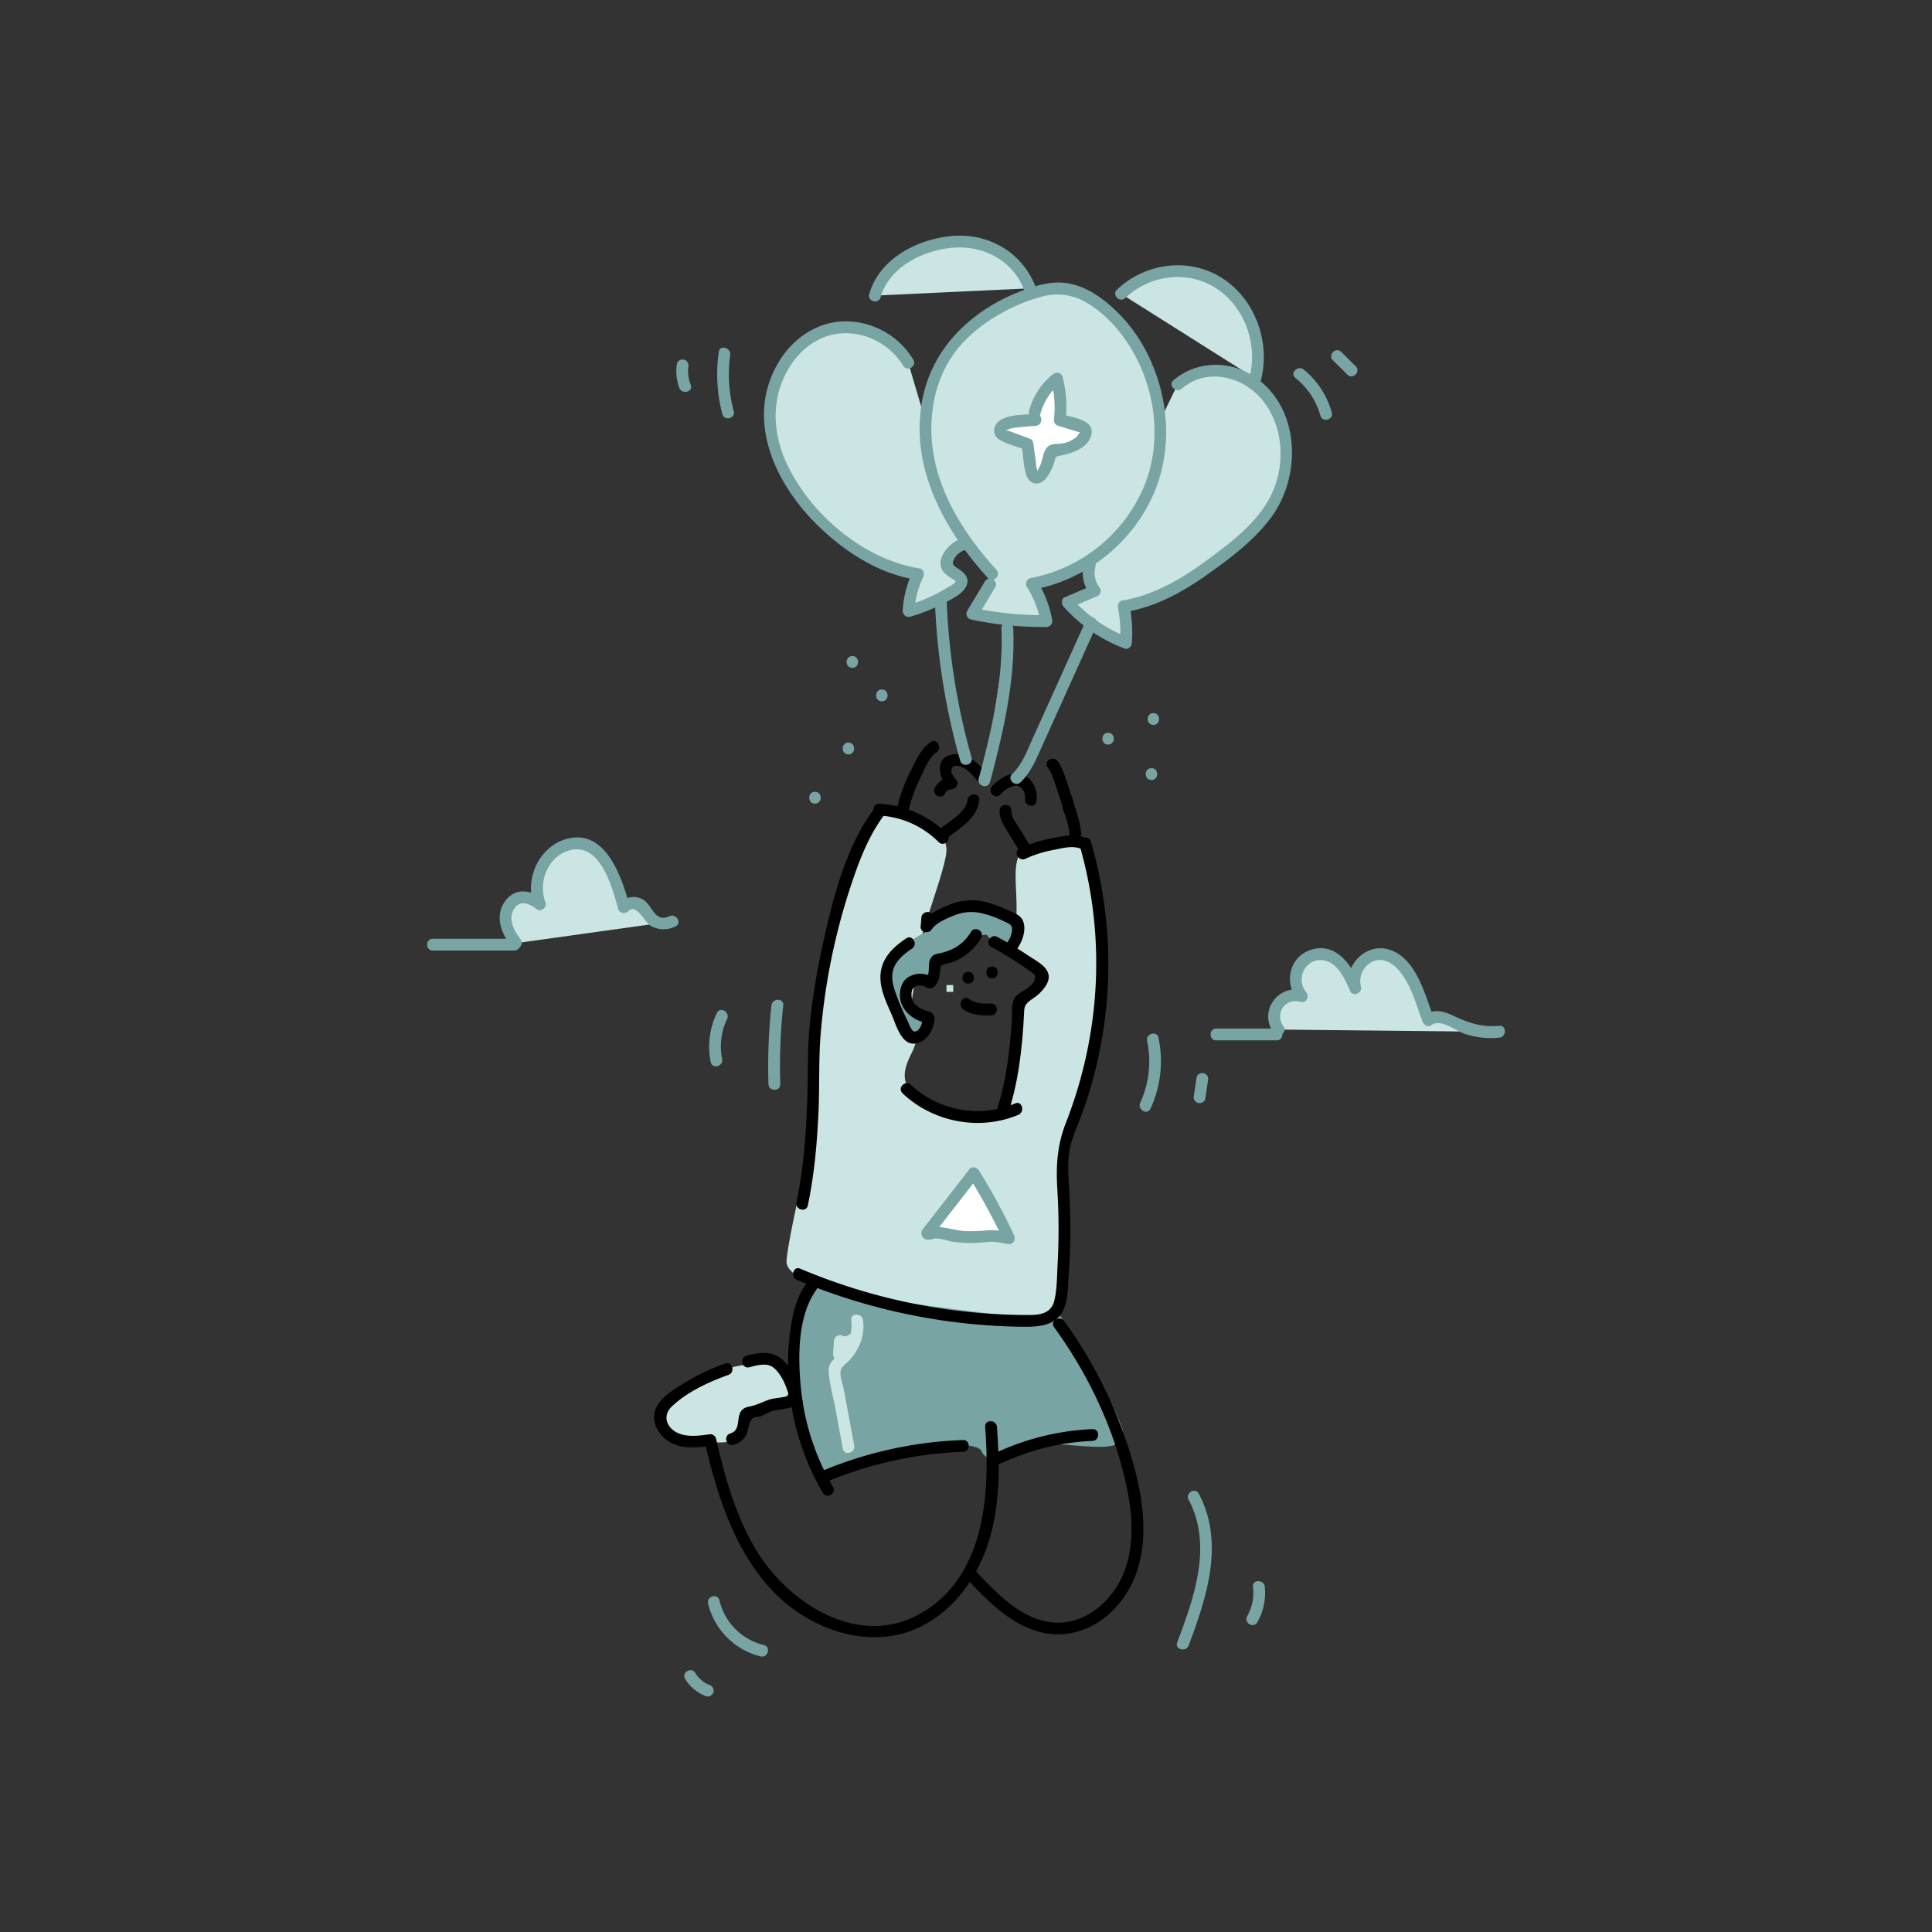 <svg viewBox="0 0 1000 1000" width="1000" height="1000" xmlns="http://www.w3.org/2000/svg"><rect x="0" y="0" width="1000" height="1000" fill="#333333" stroke="none"/><path d="M403.31 706.37s-19.43-2.88-34.24 5.08-28.93 16.51-26 23.63 14.68 11.3 18.12 11 22.56 3.42 22.7-5.33 4.46-10.7 10.15-12.15 17.3-4.09 14-12.39" fill="#cae5e3"/><path d="M439.14 654.13c-1 1.36-22.58 9.67-26.56 31.65s-.35 56.37 7.14 67.27 4.63 12.54 23.4 5 61.87-14.32 64.93-6.85 14.94 1.23 28.17-2.79S585.78 756.3 581 740s-36.66-68.57-41.75-70.94" fill="#78a5a3"/><path d="M435.18 469.77s15.39-54.91 28.29-51.13 26.59 11.69 26.42 21.42-15 46.39-15 54.54-5.13 35.52-5.13 35.52 8.9 1.59 1.89 15.39-2.31 18.74 7.22 25.44 11.05 7.28 11.05 7.28 29.47 8.92 32.87-10.09a371.34 371.34 0 004.51-37.79s1.14-15.61 7.48-20.48 9.93-2.6 5.08-7.81-16.29.95-14.08-22.49-6.39-41 12.62-43.1 26.45 0 26.12 10.53 12.57 66.55 4.66 91.29-18.59 46.79-19.18 72.83-2.14 47.08-2.37 53.65.65 14.57-7.82 16.74-77.81-8.65-82.7-8.6-50.91-7.46-50-20.36S420.25 589 420.25 589l1.46-53.54 5.07-36" fill="#cae5e3"/><path d="M459.19 509.48a20 20 0 015.36-16.4A51.92 51.92 0 01479 482.49s3-8.95 12.29-10.87 20.19-3.62 28.33 1.81 7.06 9.95 7.06 9.95-3.78 9-8.53 6.84a18.08 18.08 0 01-7.24-6.31s-3.39-1.07-9.75 4.47-12.77 7.12-15.37 9.72-2.55 7.52-2.55 7.52-1.86.23-7.75 2.67-10.07 5.31-5 10.63 11.23 7.13 10.48 10.86a15.1 15.1 0 01-3.91 6.79s-2.67 5.62-8.29-3.47" fill="#78a5a3"/><g fill="#cae5e3"><path d="M513.54 297c-15.28-16.63-28.11-36.27-32.78-58.37s-.14-46.89 15.37-63.3c9.79-10.36 22.85-18.28 36.32-22.9 5.4-1.85 11-3.48 16.72-3.2 8.34.4 16 4.86 22.42 10.2C595.05 179 606 214.17 598.1 243.66s-33.9 53.31-64 58.54a50.29 50.29 0 017.49 19.24 167.46 167.46 0 01-38.34-3.78l9.16-15.23"/><path d="M470.09 187.72c-7.91-13.92-25.73-21.36-41.18-17.2-20.28 5.48-32.31 28.48-30.37 49.37s15 39.35 30.6 53.39c13.05 11.73 28.7 21.34 46.07 23.87a45.44 45.44 0 00-4.92 19.11 85 85 0 0023-10.39c1.77-1.13 3.58-2.45 4.36-4.4 1.34-3.38-6.23-5.13-7.58-8.5s4.36-10.32 7.92-11M609.53 199c9-8.25 23.37-9.22 34.26-3.67S662.08 212 664.72 224a51.65 51.65 0 01-4.85 35.19c-6.08 11.35-16.16 19.95-26.29 27.89-15.5 12.15-32.46 23.74-51.92 26.76a63 63 0 011.12 18.88 74.22 74.22 0 01-30.06-20.87l14-6a14.61 14.61 0 01-2.57-13.43M487 312a340.28 340.28 0 0012.94 80.93M521.4 325.19c1.26 25.51-5.35 54.07-11.89 78.76"/><path d="M564.89 322.31l-30.13 66.84c-2.23 4.93-4.56 10-8.63 13.59M452.87 153c3-11.94 14-20.35 25.6-24.56 10.72-3.9 22.84-5 33.46-.81a37.3 37.3 0 0121.17 21.62M580.3 152.08A41.11 41.11 0 01648.43 169a57.82 57.82 0 012.33 14.15 37.28 37.28 0 01-1 12.77M535.53 213.51A31.94 31.94 0 01547 195.93a55.56 55.56 0 011.54 21.51l11.09 3.42a4.26 4.26 0 011.78.88c1.32 1.3.42 3.55-.76 5a17.36 17.36 0 01-13.45 6.16c-1 0-2.18-.08-2.92.63a3.85 3.85 0 00-.85 2.2 23.68 23.68 0 01-4 9.49c-.81 1.15-2 2.34-3.41 2.05-1.56-.34-2.09-2.25-2.31-3.83l-2-13.5-11.71-4.47a4 4 0 01-2-1.29 2.69 2.69 0 01.54-3.27 6.84 6.84 0 013.2-1.57 73.69 73.69 0 0114.26-1.91M267.18 488.17c-3.37-4.1-6-9.24-5.41-14.51s5.42-10.24 10.66-9.43c2.65.41 4.89 2.12 7 3.78-4.76-11.15 1.26-25.65 12.52-30.13a16.86 16.86 0 0111.92-.56c5.52 2 9 7.4 11.65 12.66a101.07 101.07 0 017.35 19.6 6.65 6.65 0 019.74-.29c1.17 1.31 1.74 3 2.71 4.49a10 10 0 0012.75 3.1M629.55 535.42h28.51M661.71 532.9a11 11 0 0112.18-17.24 13 13 0 0112.64-21.42c7.65 1.92 11.78 10 14.94 17.21-2.87-8.2 4.59-18.12 13.26-17.64 10.15.56 15.85 11.63 19.49 21.12l5 13.08c3.88-3.7 10.06-.37 14.83 2.08a38.59 38.59 0 0021.87 4"/></g><path d="M513.18 490.21c4.68 2.55 9.27 5.25 13.73 8.18 2.22 1.46 4.43 3 6.58 4.54 1.88 1.37 2.5 1.25 2.21 3.59-.22 1.78-1.32 2.75-2.56 3.89-2.83 2.61-7.4 3.68-8.68 7.66-1 3.08-.52 6.93-.74 10.15-1.07 15.88-3 32.59-8.26 47.7-1.28 3.73 4.62 5.33 5.89 1.63 5.68-16.44 7.79-34.95 8.66-52.24.14-2.88-.1-4.74 2.44-6.87 1.79-1.51 3.86-2.57 5.57-4.26 2.66-2.63 5.76-6.37 4.53-10.38-1.29-4.16-7-6.93-10.34-9.2-5.15-3.5-10.48-6.69-16-9.66-3.45-1.88-6.54 3.39-3.08 5.27zM501.13 509.13c3.93 0 3.94-6.11 0-6.11s-3.94 6.11 0 6.11z"/><path d="M513.48 506.41c3.94 0 3.94-6.11 0-6.11s-3.93 6.11 0 6.11zM498.52 522.37c4.2 3.09 9.5 3.28 14.51 3.19 3.93-.06 3.94-6.17 0-6.11s-8 .13-11.42-2.35c-3.17-2.34-6.22 3-3.09 5.27zM482.5 505.82a11.29 11.29 0 00-10.85-.81c-3.78 1.55-5.37 4.64-5.78 8.54-.87 8.18 5.8 14.33 13.43 15.91 3.84.8 5.48-5.09 1.63-5.89-3.49-.72-7.73-2.83-8.86-6.53-.42-1.4-.47-4.18.47-5.39 1.54-2 5.08-1.83 6.88-.55 3.21 2.27 6.27-3 3.08-5.28z"/><path d="M483.77 510.46c2.31-2.64 2.58-5.11 2.91-8.48.23-2.26-.19-2 1.77-2.72 1.71-.65 3.59-.86 5.32-1.55a28.82 28.82 0 0014.05-12.26c2-3.39-3.28-6.47-5.28-3.08-3.75 6.33-9.33 9.64-16.4 11.09-2.16.44-3.55.84-4.61 2.93-1.48 2.93.14 7.22-2.08 9.74-2.58 2.95 1.72 7.29 4.32 4.33z"/><path d="M469 485.74c-6.22 4.13-12 9.51-13.1 17.27s2.59 15.23 5.56 22c2 4.56 4.85 15.34 11.37 15.17s10.73-7.13 10.85-13c.07-3.93-6-3.93-6.11 0 0 1.9-1.48 7-4.34 6.72-1.55-.16-2.89-4.34-3.47-5.5a131.43 131.43 0 01-5.72-13.18c-1.58-4.33-3.14-9.15-1.58-13.72s5.69-7.9 9.62-10.51c3.26-2.17.2-7.46-3.08-5.28zM476.91 475l-.38 4.57c-.27 3.22 4.16 3.88 5.69 1.54 2.34-3.58 8.16-5.91 12-7.41a23.63 23.63 0 0113.44-1.13 56.13 56.13 0 0112.5 4.53c2.89 1.36 4.19 1.92 3.53 5.51a14.21 14.21 0 01-3 6.11c-2.4 3.11 2.9 6.16 5.27 3.09 3-3.89 5.7-10.71 3.35-15.56-1.37-2.83-5-3.95-7.66-5.17a68.27 68.27 0 00-9.82-3.76 30.36 30.36 0 00-20 .81c-5.4 2.18-11.61 4.87-14.89 9.9l5.7 1.54.36-4.57c.33-3.92-5.79-3.9-6.11 0zM467.08 565.83c15.82 15 39.8 19.68 60 11.2 3.57-1.5 2-7.42-1.62-5.9a50.49 50.49 0 01-54-9.62c-2.85-2.71-7.18 1.61-4.32 4.32zM452.53 418.55c-14.81 19.73-21.4 46.41-26.62 70.07a364.71 364.71 0 00-6.64 40.23c-1.3 12.2-1 24.32-1.35 36.55-.48 19-1.74 38.25-5.69 56.9-.81 3.84 5.08 5.48 5.9 1.63 3.27-15.47 4.7-31.32 5.47-47.1.67-13.46.07-27 1.08-40.41a329.85 329.85 0 0116.24-79.53c4.12-12.29 9-24.81 16.89-35.26 2.36-3.14-2.94-6.19-5.28-3.08z"/><path d="M412.52 662.49a311.15 311.15 0 00115 24.21c9.48.16 20.2.16 23.69-10.68 1.71-5.29 1.56-11.51 2-17q.76-10.75.81-21.56c0-7.14-.2-14.27-.61-21.39-.41-6.86-1-13.87.21-20.68 1-5.88 3.54-11.36 5.64-16.91q3.66-9.66 6.39-19.64a227.45 227.45 0 00-1-123.15c-1.09-3.77-7-2.16-5.89 1.63 13.73 47.42 10.91 97.82-7 143.71-4.48 11.46-5.23 21.94-4.51 34.14a337.59 337.59 0 01.17 39c-.35 6.15-.24 13-1.7 19-1.65 6.84-7.58 7.49-13.56 7.48a303.19 303.19 0 01-118-24c-3.62-1.52-5.2 4.39-1.62 5.89zM455.17 422.13a46.93 46.93 0 0130.67 13.73c2.8 2.78 7.12-1.54 4.32-4.32a53.43 53.43 0 00-35-15.52c-3.93-.22-3.91 5.89 0 6.11z"/><path d="M530.84 444.47a59 59 0 0114.64-4.58c4.61-.91 9.61-2.39 14.13-.53 3.64 1.5 5.22-4.41 1.63-5.89-5-2.07-10.44-.77-15.6.19a69.4 69.4 0 00-17.89 5.53c-3.53 1.73-.44 7 3.09 5.28zM481.68 384.1c-4.93 3.53-7.29 8.75-9.89 14.07a88.31 88.31 0 00-7.4 19.65c-.85 3.84 5 5.47 5.89 1.63a76.91 76.91 0 016-16.61c2.17-4.51 4.26-10.45 8.47-13.47 3.17-2.27.12-7.57-3.08-5.27zM500.78 414.15c-.58 6-9 10.78-13.26 14.07-3.09 2.36 0 7.67 3.08 5.28 6.59-5 15.42-10.31 16.29-19.35.37-3.92-5.74-3.89-6.11 0z"/><path d="M517.37 419.59c-.06 3.75 1.64 6.68 3.53 9.79 2.2 3.63 4.42 7.25 6.63 10.87 2 3.36 7.33.29 5.27-3.08l-5.15-8.46c-1.69-2.77-4.23-5.75-4.17-9.12.07-3.93-6-3.93-6.11 0zM542.22 397.11c2.4 3.31 3.57 7.74 4.88 11.55s2.61 7.79 3.7 11.74c1 3.79 6.94 2.18 5.89-1.62-1.19-4.33-2.6-8.61-4.08-12.84-1.36-3.9-2.65-8.52-5.11-11.91-2.29-3.16-7.59-.11-5.28 3.08z"/><path d="M550.31 419.19a44.08 44.08 0 013.23 12.25c.45 3.86 6.56 3.91 6.11 0a54 54 0 00-4.07-15.33c-1.54-3.61-6.8-.5-5.27 3.08zM489.19 410.84a3.29 3.29 0 013.31-2.28c2.08-.12 4.12-2.6 2.64-4.6-.82-1.11-2.65-3.08-2.71-4.57-.21-4.68 5.11-2.86 7-1.62 2.84 1.85 5.4 5.05 7.41 7.72 2.34 3.1 7.65.06 5.28-3.09-4.71-6.23-10.57-13.4-19.21-11.85-9 1.62-7.13 11-3.08 16.49l2.64-4.59a9.71 9.71 0 00-8.58 5.3c-1.86 3.47 3.41 6.55 5.27 3.09zM517.84 411.2a14.2 14.2 0 017.26-4.53c3.25-.66 6 3.51 5.46 6.54-.69 3.84 5.2 5.49 5.89 1.62 1-5.47-1.93-12.14-7.57-14.1-5.35-1.87-11.89 2.43-15.36 6.15-2.68 2.88 1.63 7.21 4.32 4.32z"/><path d="M535.53 213.51A31.94 31.94 0 01547 195.93a55.56 55.56 0 011.54 21.51l11.09 3.42a4.26 4.26 0 011.78.88c1.32 1.3.42 3.55-.76 5a17.36 17.36 0 01-13.45 6.16c-1 0-2.18-.08-2.92.63a3.85 3.85 0 00-.85 2.2 23.68 23.68 0 01-4 9.49c-.81 1.15-2 2.34-3.41 2.05-1.56-.34-2.09-2.25-2.31-3.83l-2-13.5-11.71-4.47a4 4 0 01-2-1.29 2.69 2.69 0 01.54-3.27 6.84 6.84 0 013.2-1.57 73.69 73.69 0 0114.26-1.91" fill="#fff"/><g fill="#78a5a3"><path d="M515.7 294.86c-17.94-19.68-33.14-44.16-33.62-71.56-.21-12.25 2.41-24.69 8.53-35.38 6.74-11.77 17.81-20.61 29.66-26.89a89.42 89.42 0 0118.46-7.35 29.72 29.72 0 0124.5 3.48c10.13 6.18 18.17 15.76 23.85 26.08 11.6 21 14.24 47.39 4.61 69.65a80.06 80.06 0 01-58.37 46.36 3.08 3.08 0 00-1.83 4.49 51.6 51.6 0 017.18 18.51l3-3.87a170.83 170.83 0 01-37.53-3.67l1.83 4.49 9.11-15.2c2-3.37-3.25-6.45-5.28-3.08l-9.16 15.23a3.08 3.08 0 001.83 4.48 178.18 178.18 0 0039.15 3.89 3.09 3.09 0 002.94-3.87 56.19 56.19 0 00-7.79-20l-1.83 4.49c25.21-4.64 47.61-21.39 59.55-44 12.32-23.37 11.67-51.3.82-75.09a80.88 80.88 0 00-23.48-30.26c-5.93-4.61-12.65-8.33-20.19-9.32s-15.24 1.26-22.33 3.9c-27 10.07-48.44 30.86-52.54 60.19-4.69 33.64 12.66 64.57 34.61 88.65 2.66 2.91 7-1.42 4.32-4.32z"/><path d="M472.73 186.17a41.07 41.07 0 00-36.89-19.8c-14.09.74-26.09 9.56-33.08 21.5-17.22 29.38-1.49 62.8 20.75 84.34 14.05 13.6 31.31 24.78 50.89 27.88l-1.83-4.48a53 53 0 00-5.33 20.65 3.09 3.09 0 003.87 2.95 93.93 93.93 0 0017.46-7c4-2.12 11-5.24 12.07-10.27.72-3.41-1.72-5.53-4.27-7.32-2-1.41-3.84-1.94-2.86-4.6a9.71 9.71 0 015.27-5.08c3.75-1.15 2.15-7-1.63-5.89-5.94 1.81-13.59 10.75-8.86 16.87a18.08 18.08 0 004.11 3.38c.44.31 2.06 1 2.2 1.62.21.85-3.52 2.76-4.41 3.32a83.28 83.28 0 01-20.71 9.12l3.87 2.94a45.09 45.09 0 014.5-17.57c.76-1.58.27-4.15-1.83-4.49-28.66-4.55-56-27.61-68.43-53.47-5.92-12.3-8.06-26.19-4.08-39.4 3.62-12 12.1-23.18 24.3-27.28 14.83-5 31.73 2 39.64 15.21 2 3.37 7.3.3 5.28-3.09zM611.69 201.15c12.57-10.85 31.13-6.56 41.25 5.37 10.82 12.77 12.51 31.55 6.31 46.77-6.35 15.61-20.81 26.54-34 36.27-13.37 9.91-27.82 18.5-44.46 21.3-1.71.29-2.42 2.28-2.13 3.76a66.39 66.39 0 011 18.07l3.87-2.94a73.62 73.62 0 01-28.72-20.09l-.62 4.8 14-6a3.06 3.06 0 001.09-4.18 12.32 12.32 0 01-2.26-11.08c1-3.81-4.89-5.43-5.89-1.62a18.21 18.21 0 002.88 15.78l1.09-4.18-14 6c-1.92.82-1.77 3.49-.61 4.79A80.1 80.1 0 00582 335.64c2 .77 3.73-1.16 3.87-2.95A72.78 72.78 0 00584.6 313l-2.13 3.76c15.36-2.58 29.18-10 41.78-18.92 12-8.46 24.34-17.68 33.26-29.43 16.92-22.29 15.62-59.33-10.26-74.66-12.52-7.41-28.81-6.46-39.88 3.09-3 2.58 1.36 6.88 4.32 4.32z"/><path d="M483.94 312A350.8 350.8 0 00497 393.73c1.07 3.78 7 2.17 5.89-1.62A344.1 344.1 0 01490.05 312c-.16-3.92-6.27-3.94-6.11 0zM518.34 325.19c1.13 26.44-5.07 52.56-11.78 77.94-1 3.81 4.89 5.43 5.89 1.63 6.84-25.88 13.15-52.61 12-79.57-.16-3.91-6.27-3.93-6.11 0zM562.25 320.77l-18.73 41.54-9 19.87c-2.9 6.44-5.38 13.44-10.59 18.4-2.86 2.72 1.47 7 4.32 4.32 4.7-4.48 7.29-10.18 9.92-16q4.89-10.83 9.77-21.68l19.55-43.35c1.6-3.56-3.66-6.67-5.28-3.08zM455.81 153.83c4.35-15.35 21.14-23.78 36-25.48 16.37-1.87 32.2 6 38.33 21.73 1.41 3.62 7.32 2 5.89-1.62-7.11-18.24-24.89-28.27-44.22-26.22-17.6 1.87-36.77 11.89-41.9 30-1.07 3.79 4.82 5.41 5.89 1.63zM582.46 154.24c12.24-11.62 31.1-14.46 45.79-5.78 15.58 9.19 23 29.23 18.52 46.66-1 3.81 4.91 5.43 5.89 1.62 5.16-20.07-3.41-43-21.32-53.56-17.06-10.1-39-6.73-53.2 6.74-2.85 2.72 1.47 7 4.32 4.32zM538.48 214.32a30.6 30.6 0 0110.69-16.23l-5.11-1.35a57.07 57.07 0 011.43 20.7 3.1 3.1 0 002.25 2.95l8.31 2.56 1.85.57c1.17 0 1.26.45.25 1.22-.44 1.46-2.43 2.5-3.7 3.23-2.48 1.42-5 1.69-7.76 1.86a6.91 6.91 0 00-3.94 1c-3 2.15-3 7.46-4.55 10.57q-.66 1.17-1.26 2.37l-.24-1.21c-.5-.91-.4-2.83-.55-3.86l-1.39-9.64a3.08 3.08 0 00-2.14-2.14l-6.77-2.54-3.38-1.27q-2.62-.16-.75-.6c1.22-1.13 5.64-1.29 7.08-1.47 2.4-.31 4.83-.45 7.24-.61 3.9-.26 3.93-6.38 0-6.11-5.79.39-18.71-.27-21.18 6.73a5.49 5.49 0 002.43 6.51c3.92 2.45 9.37 3.63 13.71 5.26l-2.13-2.14c.68 4.78.83 10.08 2.18 14.72.7 2.42 2.33 4.61 5 4.85 3.27.29 5.48-2.53 7-5a26.83 26.83 0 002.48-5.42c.93-2.82.3-3.43 3.2-4 6.07-1.14 14.58-3.82 16.18-10.9 1.79-7.9-10.56-9-15.56-10.49l2.24 2.94a62 62 0 00-1.59-22.26c-.61-2.42-3.39-2.73-5.1-1.35a36 36 0 00-12.26 18.93c-1 3.8 4.86 5.42 5.89 1.62z"/></g><path d="M417.15 664.68c-5.13 7.22-7 15.84-8.14 24.47a128.81 128.81 0 00-.53 29.76 133.12 133.12 0 0017.42 53.82c2 3.4 7.25.33 5.27-3.08a126 126 0 01-16.58-50.74c-1.59-16.06-1.92-37.43 7.83-51.14 2.28-3.22-3-6.27-5.27-3.09z"/><path d="M375.44 705.71a107.05 107.05 0 00-22.16 10.7c-5.35 3.42-12.81 7.72-14.4 14.42-1.4 5.89 2.22 12 7 15.12 6.43 4.22 14.57 3.41 21.8 2.46l-2.94-2.24c8.31 36.31 22 76.31 57.81 93.91 15.58 7.65 33.91 10.13 50.3 3.52 15.87-6.4 27.94-20 34.95-35.36 9.95-21.77 10-46.28 8.21-69.69-.3-3.89-6.41-3.93-6.1 0 2.65 34.45.14 78.12-34.14 97-32.21 17.69-68.53-6.28-84.95-34.19-10.26-17.45-15.71-37.18-20.19-56.76a3.07 3.07 0 00-2.95-2.25c-5.35.7-11.33 1.67-16.48-.48-6.1-2.54-8.56-9-3.47-13.87 7.88-7.53 19.16-12.75 29.29-16.35 3.68-1.3 2.1-7.21-1.62-5.89z"/><path d="M545.56 686.9c18.39 25.35 32.24 54.79 38.17 85.65 3 15.78 3.35 33.35-5.06 47.63-6.86 11.65-19.09 20.64-33.09 19.63-16.6-1.2-29.57-15-40.25-26.35-2.7-2.87-7 1.45-4.33 4.32 10.5 11.16 22.39 23.26 37.78 27.08 13.91 3.45 27.86-1.64 37.69-11.76 25-25.82 14.51-66.72 3.12-96.36a232 232 0 00-28.75-52.93c-2.29-3.15-7.59-.1-5.28 3.09zM428 766.9a202.78 202.78 0 0170.45-15.43c3.93-.14 3.94-6.25 0-6.11A207.75 207.75 0 00426.39 761c-3.58 1.49-2 7.4 1.63 5.89z"/><path d="M517.91 757.53a124 124 0 0147.54-11.72c3.92-.17 3.94-6.28 0-6.11a131.7 131.7 0 00-50.62 12.56c-3.55 1.67-.46 6.94 3.08 5.27zM387.93 707.7c2.77-.78 5.77-1.58 8.67-1.31 3.45.32 5.63 3 7.43 5.74 2.84 4.39 4.2 9.52 5.42 14.55.93 3.82 6.82 2.21 5.89-1.62-1.76-7.27-4.07-14.74-9.33-20.29-5.48-5.77-12.57-5-19.7-3-3.78 1.07-2.17 7 1.62 5.89z"/><path d="M504 607.25a312.32 312.32 0 0118.25 33.6c-2 0-3.85-.82-5.8-1.1a28 28 0 00-6.77.24 68.64 68.64 0 01-22.18-1.41c-2.17-.5-4.61-1.07-6.48.13M479.78 638.4L504 607.25" fill="#fff"/><path d="M379.67 747.84a10.77 10.77 0 006.17-4.4c1.64-2.49 1.54-8.13 4.15-9.56 1-.52 2.57-.45 3.68-.83 1.67-.59 3.19-1.52 4.81-2.21 3.72-1.56 7.82-1.19 11.58-2.63s2.05-7.3-1.63-5.89-7.36 1.06-10.92 2.34c-3.24 1.17-5.91 2.63-9.34 3.29-2.39.45-4.15 1.21-5.16 3.5-1.59 3.62 0 9-5 10.5-3.75 1.13-2.15 7 1.63 5.89z"/><g fill="#78a5a3"><path d="M481.94 640.56l24.23-31.15-4.8-.61a327.2 327.2 0 0118.25 33.59l2.64-4.6c-3.87-.38-6.93-1.35-10.87-1a91.22 91.22 0 01-11.92.42c-6.4-.32-13.86-3.81-20-1.11-3.59 1.58-.48 6.85 3.08 5.28 2.7-1.19 7.65.93 10.42 1.31a72.56 72.56 0 0010.2.72c3.32 0 6.59-.55 9.89-.66 3.13-.11 6.08.88 9.18 1.18 2.52.25 3.51-2.72 2.63-4.6a325.2 325.2 0 00-18.24-33.59c-.93-1.49-3.54-2.24-4.8-.62l-24.23 31.15c-2.39 3.07 1.91 7.42 4.32 4.32zM224.05 492h42.09c3.93 0 3.93-6.11 0-6.11h-42.09c-3.94 0-3.94 6.11 0 6.11z"/><path d="M269.34 486c-3.07-3.93-6.19-9.61-3.75-14.62 2.91-6 8.14-3.94 12.3-.75 2.06 1.59 5.41-1.06 4.48-3.45-4.1-10.56 1.28-24.31 12.89-27.17 15.48-3.8 21.71 19.41 24.67 30.38a3.08 3.08 0 005.1 1.34c4.53-4.57 8.33 5.62 12.12 7.67a13.54 13.54 0 0012.46.11c3.57-1.64.47-6.91-3.08-5.27-7.81 3.58-8.78-5.79-13.81-8.71a9.89 9.89 0 00-12 1.88l5.11 1.35c-4-14.76-12.22-39.72-32.18-34.64-14.55 3.71-22.48 21-17.16 34.69l4.49-3.45c-6.6-5.08-14.93-6.06-20 1.78s-1.08 16.64 4 23.18c2.42 3.09 6.71-1.26 4.32-4.32zM629.55 538.48h31.26v-6.11h-2.75c-3.93 0-3.94 6.11 0 6.11h2.75c3.93 0 3.93-6.11 0-6.11h-31.26c-3.93 0-3.94 6.11 0 6.11z"/><path d="M664.35 531.36c-4.68-6.69.63-15 8.73-12.76 3.14.87 4.82-2.87 3-5.1-6-7.25.22-18.48 9.67-16.31 7 1.62 10.5 9.91 13.12 15.8 1.42 3.2 6.51.91 5.58-2.35a11.11 11.11 0 015.72-12.79c4.66-2.36 9.53-.08 12.89 3.35 7 7.17 9.78 18.53 13.27 27.62.63 1.63 2.77 3.14 4.49 1.83 4.76-3.61 12.5 2.76 17.26 4.43a42.15 42.15 0 0017.9 2c3.89-.35 3.93-6.47 0-6.11-8.52.79-15.44-1.31-23.05-4.92-4.89-2.33-10.43-4.31-15.19-.71l4.48 1.83c-4.55-11.86-8.82-30.43-22.32-35.38-12.52-4.59-24.93 7.9-21.34 20.44l5.58-2.35c-4.45-10-12.32-22.23-25.21-18.38-11.71 3.49-14.55 17.36-7.17 26.29l3-5.11c-13-3.59-23.5 10.49-15.64 21.73 2.24 3.2 7.54.15 5.28-3.08zM379.79 212.78a72.8 72.8 0 01-1.85-29c.54-3.85-5.34-5.51-5.89-1.63a80.55 80.55 0 001.85 32.23c1 3.79 6.91 2.18 5.89-1.63zM350.39 188.3a24.42 24.42 0 001.24 12.5c1.41 3.62 7.32 2 5.9-1.63a18.26 18.26 0 01-1.25-9.24 3.16 3.16 0 00-2.13-3.76c-1.43-.41-3.53.5-3.76 2.13zM670.49 195.61a38.22 38.22 0 0112.94 19.48c1.07 3.78 7 2.17 5.89-1.62a43.63 43.63 0 00-14.51-22.18c-3-2.45-7.38 1.84-4.32 4.32zM689.91 186.46l7.49 7.45c2.79 2.78 7.11-1.54 4.32-4.32l-7.49-7.45c-2.79-2.78-7.11 1.54-4.32 4.32zM456.45 363c3.93 0 3.93-6.11 0-6.11s-3.94 6.11 0 6.11zM441.17 345.68c3.93 0 3.94-6.11 0-6.11s-3.93 6.11 0 6.11zM573.55 385.39c3.93 0 3.93-6.11 0-6.11s-3.94 6.11 0 6.11zM597 375.21c3.93 0 3.93-6.11 0-6.11s-3.94 6.11 0 6.11zM596 403.72c3.93 0 3.94-6.11 0-6.11s-3.94 6.11 0 6.11zM421.83 415.94c3.93 0 3.93-6.11 0-6.11s-3.94 6.11 0 6.11zM439.14 390.48c3.93 0 3.93-6.11 0-6.11s-3.94 6.11 0 6.11zM615.21 776.21c12.58 23.74 2.85 50.64-5.87 73.87-1.39 3.68 4.52 5.27 5.89 1.62 9.39-25 18.71-53.18 5.26-78.57-1.84-3.48-7.12-.39-5.28 3.08zM650.77 839.66a30.31 30.31 0 003.88-18.34c-.41-3.87-6.53-3.91-6.11 0a24.79 24.79 0 01-3 15.25c-1.94 3.43 3.34 6.51 5.27 3.09zM366.51 830a37.1 37.1 0 0027.2 27.35c3.81.94 5.44-4.95 1.62-5.89a31 31 0 01-22.93-23.09c-.91-3.82-6.8-2.2-5.89 1.63zM354.63 869a21.56 21.56 0 0010.89 9 3.09 3.09 0 003.76-2.14 3.14 3.14 0 00-2.13-3.76 14.76 14.76 0 01-7.25-6.16c-2-3.36-7.33-.29-5.27 3.08z"/></g><g fill="#cae5e3"><path d="M489.89 509.87h3.51v3.51h-3.51zM440.61 683.34a20.61 20.61 0 01-5.61 16.83c-3 3.3-6.4 5-6.08 9.86.4 6.17 2.27 12.59 3.4 18.66l3.93 21.16c.71 3.86 6.6 2.22 5.89-1.63L438.57 729l-1.78-9.61c-.52-2.77-2.48-7.87-1.51-10.49.78-2.13 3.57-3.79 5.06-5.58a30.28 30.28 0 003.87-5.83 24.17 24.17 0 002.51-14.14c-.51-3.84-6.63-3.89-6.11 0z"/><path d="M437.25 701l.52-6.91-4.6 2.64a9.15 9.15 0 008.95-.39c3.3-2.1.24-7.39-3.09-5.27a2.9 2.9 0 01-2.77.39 3.1 3.1 0 00-4.6 2.63l-.52 6.91a3.07 3.07 0 003.05 3 3.12 3.12 0 003.06-3z"/></g><g fill="#78a5a3"><path d="M593.75 538.77a51.37 51.37 0 01-3.56 32c-1.62 3.55 3.64 6.66 5.28 3.09a58.42 58.42 0 004.17-36.68c-.8-3.84-6.69-2.22-5.89 1.63zM399.3 520.42a294.36 294.36 0 00-1.54 40.71c.12 3.92 6.23 3.93 6.11 0a295.92 295.92 0 011.53-40.71c.42-3.91-5.69-3.88-6.1 0zM373.77 548.11a32.94 32.94 0 012.57-20.71c1.67-3.53-3.59-6.64-5.28-3.08a40 40 0 00-3.18 25.42c.76 3.85 6.65 2.22 5.89-1.63zM619.37 557.63l-1.43 9.49a3.15 3.15 0 002.13 3.76c1.44.4 3.51-.49 3.76-2.13l1.43-9.49a3.15 3.15 0 00-2.13-3.76c-1.44-.4-3.51.49-3.76 2.13z"/></g></svg>